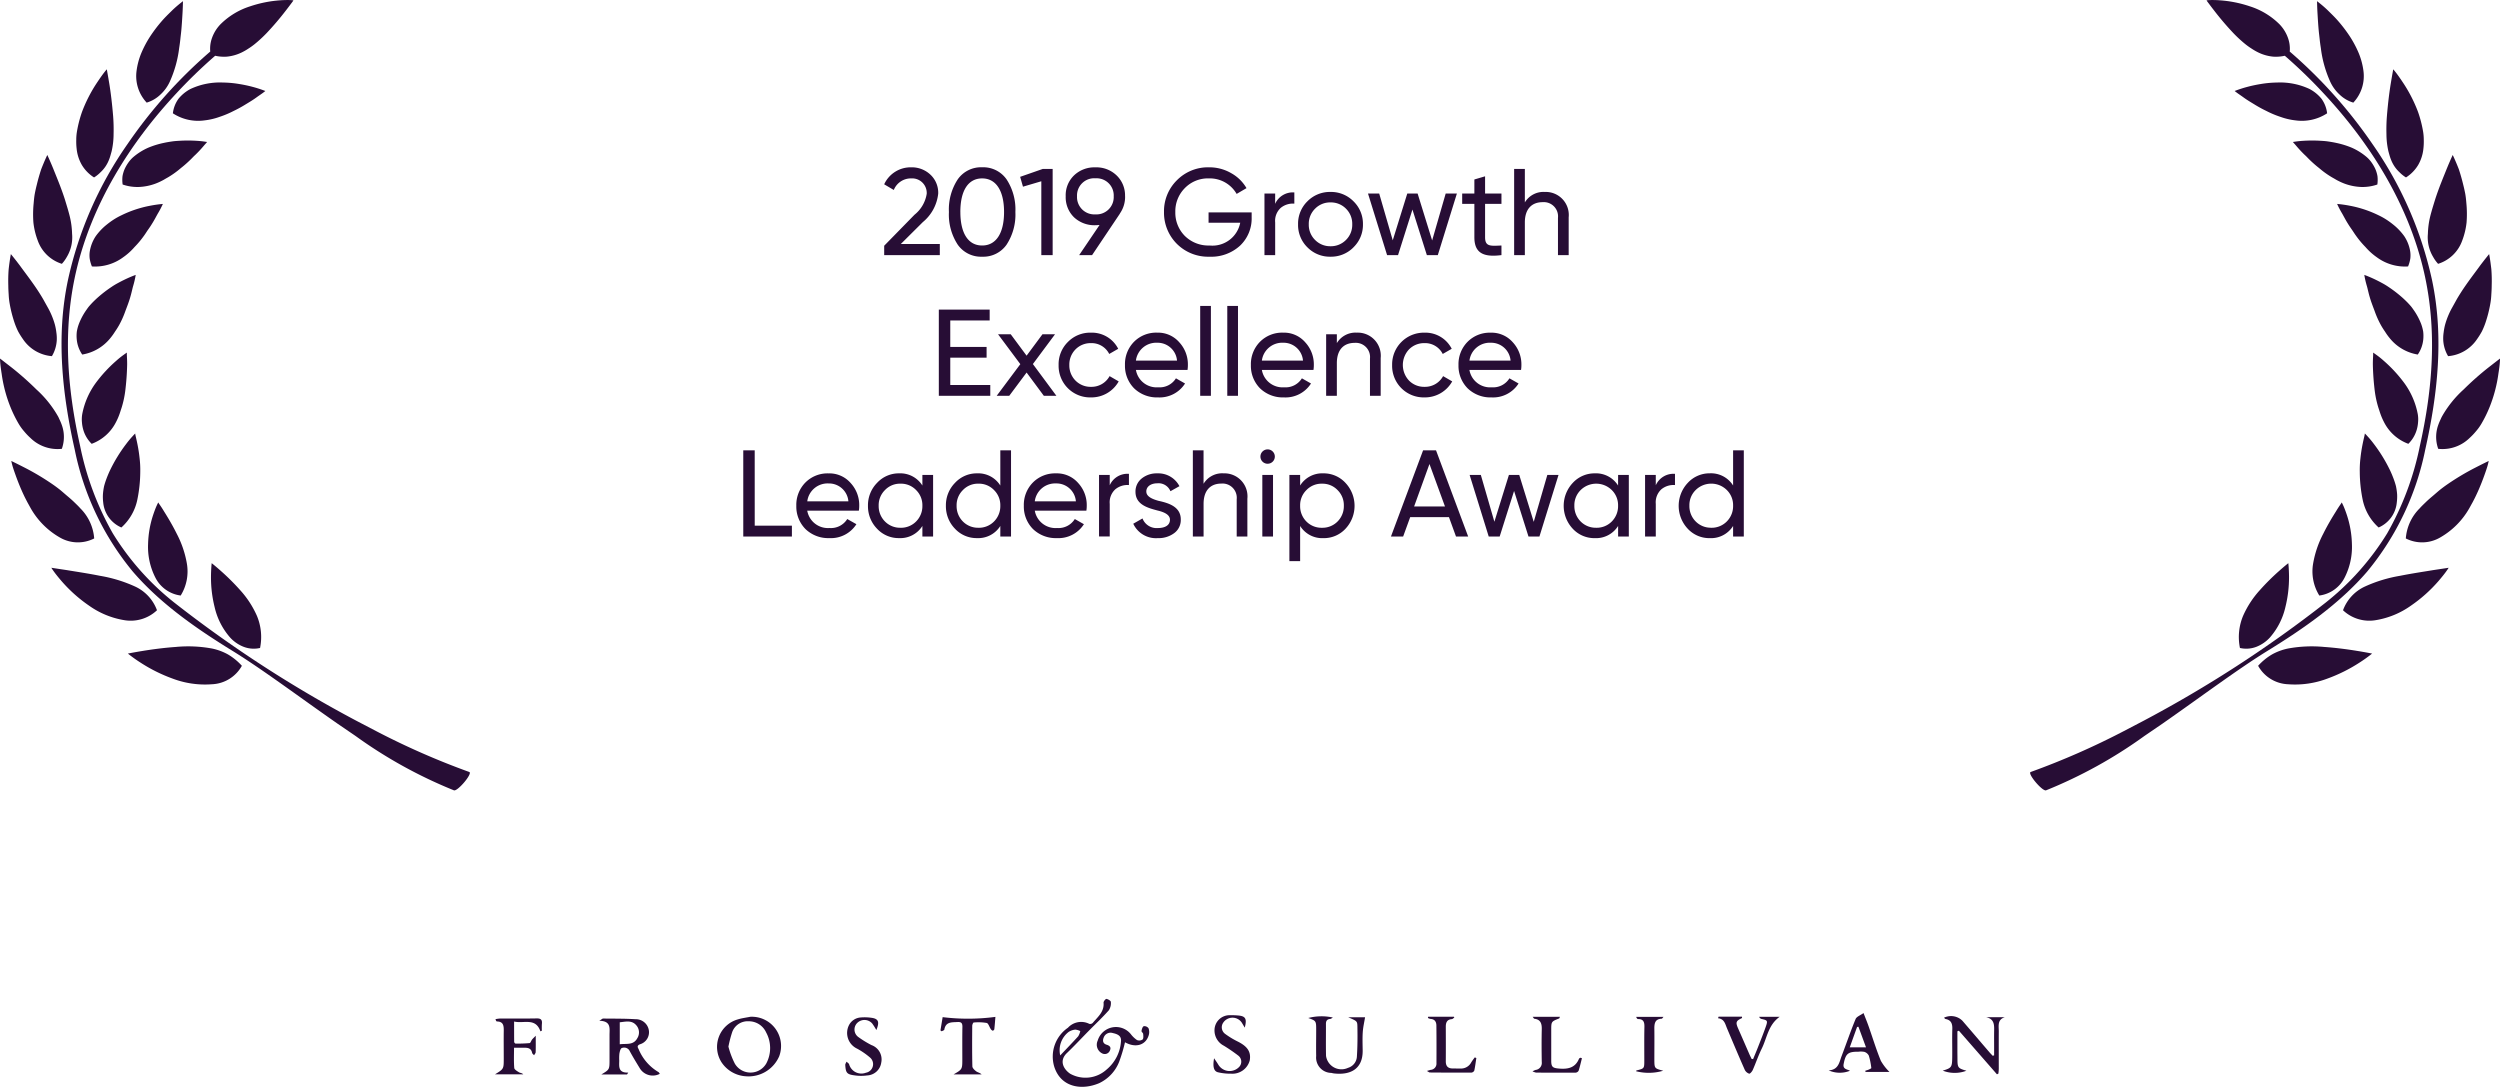<svg xmlns="http://www.w3.org/2000/svg" width="284.287" height="123.589" viewBox="0 0 284.287 123.589"><g transform="translate(-1009.417 -1998.26)"><g transform="translate(4341.762 1159.657)"><path d="M-34.475,0V-1.26h-4.438l2.506-2.492a4.87,4.87,0,0,0,1.75-3.234,2.81,2.81,0,0,0-.91-2.184,3.076,3.076,0,0,0-2.142-.812A3.313,3.313,0,0,0-40.8-8.05l1.092.644A2.1,2.1,0,0,1-37.7-8.722a1.656,1.656,0,0,1,1.736,1.75,3.8,3.8,0,0,1-1.386,2.38L-40.8-1.064V0Zm7.6-1.2a6.248,6.248,0,0,0,.994-3.7,6.248,6.248,0,0,0-.994-3.7,3.232,3.232,0,0,0-2.786-1.386A3.232,3.232,0,0,0-32.445-8.6a6.248,6.248,0,0,0-.994,3.7,6.248,6.248,0,0,0,.994,3.7A3.232,3.232,0,0,0-29.659.182,3.232,3.232,0,0,0-26.873-1.2Zm-5.264-3.7c0-2.45.9-3.822,2.478-3.822s2.492,1.4,2.492,3.822-.91,3.808-2.492,3.808S-32.137-2.478-32.137-4.9Zm6.8-4,.322,1.12,2.086-.616V0h1.288V-9.8h-1.12Zm11.928,2.212a3.142,3.142,0,0,0-.952-2.366,3.3,3.3,0,0,0-2.422-.924,3.338,3.338,0,0,0-2.436.924,3.132,3.132,0,0,0-.938,2.366,3.185,3.185,0,0,0,.938,2.38,3.386,3.386,0,0,0,2.436.91c.112,0,.266-.014.476-.028L-18.627,0h1.47l3.164-4.718h-.014A3.268,3.268,0,0,0-13.405-6.692Zm-3.374-2.044a1.951,1.951,0,0,1,2.086,2.044,1.969,1.969,0,0,1-2.086,2.058,1.969,1.969,0,0,1-2.086-2.058A1.959,1.959,0,0,1-16.779-8.736ZM-3.913-4.858v1.176h3.6A3.219,3.219,0,0,1-3.8-1.092,3.809,3.809,0,0,1-6.615-2.184,3.738,3.738,0,0,1-7.693-4.9,3.738,3.738,0,0,1-6.615-7.616,3.66,3.66,0,0,1-3.857-8.722,3.516,3.516,0,0,1-.721-6.958L.4-7.616a4.563,4.563,0,0,0-1.75-1.708,4.91,4.91,0,0,0-2.492-.658A4.96,4.96,0,0,0-7.525-8.5,4.944,4.944,0,0,0-8.981-4.9,5,5,0,0,0-7.525-1.288,5.022,5.022,0,0,0-3.815.182,4.845,4.845,0,0,0-.329-1.078,4.256,4.256,0,0,0,.987-4.27v-.588ZM3.661-7H2.443V0H3.661V-3.71A2,2,0,0,1,4.3-5.376a2.184,2.184,0,0,1,1.54-.476V-7.126a2.2,2.2,0,0,0-2.184,1.3Zm8.9,6.118A3.56,3.56,0,0,0,13.643-3.5a3.56,3.56,0,0,0-1.078-2.618A3.57,3.57,0,0,0,9.947-7.182,3.57,3.57,0,0,0,7.329-6.118,3.548,3.548,0,0,0,6.265-3.5,3.548,3.548,0,0,0,7.329-.882,3.57,3.57,0,0,0,9.947.182,3.57,3.57,0,0,0,12.565-.882ZM9.947-1.008A2.387,2.387,0,0,1,8.2-1.722,2.406,2.406,0,0,1,7.483-3.5,2.406,2.406,0,0,1,8.2-5.278a2.387,2.387,0,0,1,1.75-.714,2.4,2.4,0,0,1,1.764.714A2.406,2.406,0,0,1,12.425-3.5a2.406,2.406,0,0,1-.714,1.778A2.4,2.4,0,0,1,9.947-1.008Zm11.564-.658L19.859-7H18.683L17.031-1.68,15.491-7H14.217l2.17,7h1.246l1.638-5.18L20.909,0h1.246l2.17-7H23.051ZM29.393-7H27.531V-8.96L26.313-8.6V-7H24.927v1.176h1.386V-2.03c0,1.736.952,2.31,3.08,2.03V-1.092c-1.246.056-1.862.14-1.862-.938V-5.824h1.862Zm4.928-.182a2.47,2.47,0,0,0-2.268,1.19V-9.8H30.835V0h1.218V-3.71c0-1.568.812-2.31,2.03-2.31a1.62,1.62,0,0,1,1.736,1.792V0h1.218V-4.3A2.62,2.62,0,0,0,34.321-7.182ZM-33.285,11.66h4.13V10.442h-4.13V7.432h4.48V6.2h-5.782V16h5.852V14.768h-4.55Zm9.394.728L-21.371,9H-22.8l-1.806,2.436L-26.411,9h-1.442l2.534,3.4L-28.007,16h1.428l1.974-2.646L-22.645,16h1.428Zm6.608,3.794a3.552,3.552,0,0,0,3.15-1.82l-1.036-.6a2.337,2.337,0,0,1-2.114,1.218,2.4,2.4,0,0,1-1.764-.714,2.44,2.44,0,0,1-.7-1.764,2.45,2.45,0,0,1,.7-1.778,2.4,2.4,0,0,1,1.764-.714,2.238,2.238,0,0,1,2.072,1.232l1.022-.588a3.357,3.357,0,0,0-3.094-1.834,3.535,3.535,0,0,0-2.632,1.064,3.546,3.546,0,0,0-1.05,2.618,3.6,3.6,0,0,0,1.05,2.632A3.577,3.577,0,0,0-17.283,16.182ZM-6.307,13.06a3.586,3.586,0,0,0,.042-.546,3.7,3.7,0,0,0-.98-2.6A3.2,3.2,0,0,0-9.751,8.818,3.544,3.544,0,0,0-12.4,9.868,3.611,3.611,0,0,0-13.419,12.5a3.632,3.632,0,0,0,1.036,2.646,3.728,3.728,0,0,0,2.716,1.036A3.435,3.435,0,0,0-6.587,14.6l-1.036-.588a2.182,2.182,0,0,1-2.016,1.022,2.389,2.389,0,0,1-2.534-1.974ZM-9.751,9.966A2.216,2.216,0,0,1-7.5,12h-4.676A2.331,2.331,0,0,1-9.751,9.966ZM-3.647,16V5.78H-4.865V16Zm3.08,0V5.78H-1.785V16Zm8.582-2.94a3.586,3.586,0,0,0,.042-.546,3.7,3.7,0,0,0-.98-2.6A3.2,3.2,0,0,0,4.571,8.818a3.544,3.544,0,0,0-2.646,1.05A3.611,3.611,0,0,0,.9,12.5a3.632,3.632,0,0,0,1.036,2.646,3.728,3.728,0,0,0,2.716,1.036A3.435,3.435,0,0,0,7.735,14.6L6.7,14.012a2.182,2.182,0,0,1-2.016,1.022A2.389,2.389,0,0,1,2.149,13.06ZM4.571,9.966A2.216,2.216,0,0,1,6.825,12H2.149A2.331,2.331,0,0,1,4.571,9.966Zm8.372-1.148a2.47,2.47,0,0,0-2.268,1.19V9H9.457v7h1.218V12.29c0-1.568.812-2.31,2.03-2.31a1.62,1.62,0,0,1,1.736,1.792V16h1.218V11.7A2.62,2.62,0,0,0,12.943,8.818Zm7.7,7.364a3.552,3.552,0,0,0,3.15-1.82l-1.036-.6a2.337,2.337,0,0,1-2.114,1.218,2.4,2.4,0,0,1-1.764-.714,2.59,2.59,0,0,1,0-3.542,2.4,2.4,0,0,1,1.764-.714,2.238,2.238,0,0,1,2.072,1.232l1.022-.588a3.357,3.357,0,0,0-3.094-1.834A3.611,3.611,0,0,0,16.961,12.5a3.589,3.589,0,0,0,3.682,3.682ZM31.619,13.06a3.586,3.586,0,0,0,.042-.546,3.7,3.7,0,0,0-.98-2.6,3.2,3.2,0,0,0-2.506-1.092,3.544,3.544,0,0,0-2.646,1.05A3.611,3.611,0,0,0,24.507,12.5a3.632,3.632,0,0,0,1.036,2.646,3.728,3.728,0,0,0,2.716,1.036,3.435,3.435,0,0,0,3.08-1.582L30.3,14.012a2.182,2.182,0,0,1-2.016,1.022,2.389,2.389,0,0,1-2.534-1.974ZM28.175,9.966A2.216,2.216,0,0,1,30.429,12H25.753A2.331,2.331,0,0,1,28.175,9.966ZM-55.524,22.2h-1.3V32h5.53V30.768h-4.228Zm11.844,6.86a3.586,3.586,0,0,0,.042-.546,3.7,3.7,0,0,0-.98-2.6,3.2,3.2,0,0,0-2.506-1.092,3.544,3.544,0,0,0-2.646,1.05A3.611,3.611,0,0,0-50.792,28.5a3.632,3.632,0,0,0,1.036,2.646,3.728,3.728,0,0,0,2.716,1.036A3.435,3.435,0,0,0-43.96,30.6L-45,30.012a2.182,2.182,0,0,1-2.016,1.022,2.389,2.389,0,0,1-2.534-1.974Zm-3.444-3.094A2.216,2.216,0,0,1-44.87,28h-4.676A2.331,2.331,0,0,1-47.124,25.966Zm10.668.238A2.96,2.96,0,0,0-39.1,24.818,3.358,3.358,0,0,0-41.608,25.9a3.625,3.625,0,0,0-1.036,2.6,3.658,3.658,0,0,0,1.036,2.618A3.345,3.345,0,0,0-39.1,32.182,2.96,2.96,0,0,0-36.456,30.8V32h1.218V25h-1.218Zm-2.492,4.8a2.4,2.4,0,0,1-1.764-.714,2.46,2.46,0,0,1-.714-1.792,2.406,2.406,0,0,1,.714-1.778,2.355,2.355,0,0,1,1.764-.728,2.365,2.365,0,0,1,1.778.728,2.406,2.406,0,0,1,.714,1.778,2.46,2.46,0,0,1-.714,1.792A2.406,2.406,0,0,1-38.948,31.006Zm11.354-4.8a2.96,2.96,0,0,0-2.646-1.386A3.358,3.358,0,0,0-32.746,25.9a3.625,3.625,0,0,0-1.036,2.6,3.658,3.658,0,0,0,1.036,2.618,3.345,3.345,0,0,0,2.506,1.064A2.96,2.96,0,0,0-27.594,30.8V32h1.218V22.2h-1.218Zm-2.492,4.8a2.4,2.4,0,0,1-1.764-.714,2.46,2.46,0,0,1-.714-1.792,2.406,2.406,0,0,1,.714-1.778,2.355,2.355,0,0,1,1.764-.728,2.365,2.365,0,0,1,1.778.728,2.406,2.406,0,0,1,.714,1.778,2.46,2.46,0,0,1-.714,1.792A2.406,2.406,0,0,1-30.086,31.006Zm12.278-1.946a3.586,3.586,0,0,0,.042-.546,3.7,3.7,0,0,0-.98-2.6,3.2,3.2,0,0,0-2.506-1.092,3.544,3.544,0,0,0-2.646,1.05A3.611,3.611,0,0,0-24.92,28.5a3.632,3.632,0,0,0,1.036,2.646,3.728,3.728,0,0,0,2.716,1.036,3.435,3.435,0,0,0,3.08-1.582l-1.036-.588a2.182,2.182,0,0,1-2.016,1.022,2.389,2.389,0,0,1-2.534-1.974Zm-3.444-3.094A2.216,2.216,0,0,1-19,28h-4.676A2.331,2.331,0,0,1-21.252,25.966Zm6.1-.966h-1.218v7h1.218V28.29a2,2,0,0,1,.644-1.666,2.184,2.184,0,0,1,1.54-.476V24.874a2.2,2.2,0,0,0-2.184,1.3Zm4.158,1.89c0-.6.56-.938,1.246-.938a1.464,1.464,0,0,1,1.5.9l1.022-.574a2.706,2.706,0,0,0-2.52-1.456,2.7,2.7,0,0,0-1.778.588,1.891,1.891,0,0,0-.7,1.5c0,1.484,1.428,1.848,2.534,2.142.77.182,1.386.49,1.386,1.036,0,.658-.588.952-1.386.952a1.715,1.715,0,0,1-1.736-1.092l-1.05.6a2.839,2.839,0,0,0,2.786,1.638,2.967,2.967,0,0,0,1.876-.574,1.845,1.845,0,0,0,.742-1.526c.014-1.5-1.442-1.9-2.534-2.142C-10.374,27.73-10.99,27.436-10.99,26.89Zm8.778-2.072a2.47,2.47,0,0,0-2.268,1.19V22.2H-5.7V32H-4.48V28.29c0-1.568.812-2.31,2.03-2.31A1.62,1.62,0,0,1-.714,27.772V32H.5V27.7A2.62,2.62,0,0,0-2.212,24.818Zm5.026-1.092a.813.813,0,0,0,.812-.812.819.819,0,1,0-1.638,0A.816.816,0,0,0,2.814,23.726ZM3.416,32V25H2.2v7Zm5.726-7.182A2.96,2.96,0,0,0,6.5,26.2V25H5.278v9.8H6.5v-4a2.96,2.96,0,0,0,2.646,1.386,3.345,3.345,0,0,0,2.506-1.064,3.808,3.808,0,0,0,0-5.222A3.358,3.358,0,0,0,9.142,24.818Zm-.154,6.188a2.406,2.406,0,0,1-1.778-.714A2.46,2.46,0,0,1,6.5,28.5a2.406,2.406,0,0,1,.714-1.778,2.365,2.365,0,0,1,1.778-.728,2.355,2.355,0,0,1,1.764.728,2.406,2.406,0,0,1,.714,1.778,2.46,2.46,0,0,1-.714,1.792A2.4,2.4,0,0,1,8.988,31.006ZM25.606,32l-3.654-9.8h-1.47L16.828,32h1.386l.8-2.2h4.41l.8,2.2Zm-4.4-8.246,1.764,4.83H19.46Zm11.858,6.58L31.416,25H30.24l-1.652,5.32L27.048,25H25.774l2.17,7H29.19l1.638-5.18L32.466,32h1.246l2.17-7H34.608Zm9.59-4.13a2.96,2.96,0,0,0-2.646-1.386A3.358,3.358,0,0,0,37.506,25.9a3.808,3.808,0,0,0,0,5.222,3.345,3.345,0,0,0,2.506,1.064A2.96,2.96,0,0,0,42.658,30.8V32h1.218V25H42.658Zm-2.492,4.8a2.4,2.4,0,0,1-1.764-.714,2.46,2.46,0,0,1-.714-1.792,2.406,2.406,0,0,1,.714-1.778,2.518,2.518,0,0,1,3.542,0,2.406,2.406,0,0,1,.714,1.778,2.46,2.46,0,0,1-.714,1.792A2.406,2.406,0,0,1,40.166,31.006ZM46.942,25H45.724v7h1.218V28.29a2,2,0,0,1,.644-1.666,2.184,2.184,0,0,1,1.54-.476V24.874a2.2,2.2,0,0,0-2.184,1.3Zm8.792,1.2a2.96,2.96,0,0,0-2.646-1.386A3.358,3.358,0,0,0,50.582,25.9a3.808,3.808,0,0,0,0,5.222,3.345,3.345,0,0,0,2.506,1.064A2.96,2.96,0,0,0,55.734,30.8V32h1.218V22.2H55.734Zm-2.492,4.8a2.4,2.4,0,0,1-1.764-.714,2.46,2.46,0,0,1-.714-1.792,2.406,2.406,0,0,1,.714-1.778,2.518,2.518,0,0,1,3.542,0,2.406,2.406,0,0,1,.714,1.778,2.46,2.46,0,0,1-.714,1.792A2.406,2.406,0,0,1,53.242,31.006Z" transform="translate(-3191 867.612)" fill="#270d35"/><path d="M292.336,128.966a6.731,6.731,0,0,0-1.595-1.3,6.462,6.462,0,0,0-1.8-.664,14.983,14.983,0,0,0-4.128-.179c-1.405.1-2.753.287-3.768.453s-1.672.3-1.672.3a16.446,16.446,0,0,0,1.457,1.041,17.8,17.8,0,0,0,3.618,1.8,10.389,10.389,0,0,0,4.485.648A4.081,4.081,0,0,0,292.336,128.966Z" transform="translate(-3597.176 785.348)" fill="#270d35"/><path d="M284.525,127a7.929,7.929,0,0,0,1.764,3.467,4.147,4.147,0,0,0,1.521,1.049,3.2,3.2,0,0,0,1.884.138,6.253,6.253,0,0,0-.361-3.662,10.858,10.858,0,0,0-1.918-2.932,26.01,26.01,0,0,0-2.183-2.171c-.612-.546-1.037-.877-1.037-.877s-.022.153-.04.423-.038.652-.042,1.118A13.909,13.909,0,0,0,284.525,127Z" transform="translate(-3592.466 780.633)" fill="#270d35"/><path d="M283.346,128.241a4.349,4.349,0,0,0,3.674-1.134,4.784,4.784,0,0,0-2.528-2.715,16.013,16.013,0,0,0-3.941-1.2c-1.385-.277-2.773-.48-3.809-.654-1.068-.159-1.736-.263-1.736-.263s.1.165.3.443.5.652.871,1.084a16.447,16.447,0,0,0,3.116,2.779A9.576,9.576,0,0,0,283.346,128.241Z" transform="translate(-3601.514 780.891)" fill="#270d35"/><path d="M281.331,127.053a3.774,3.774,0,0,0,2.9,2.081,5.215,5.215,0,0,0,.7-3.656,11.464,11.464,0,0,0-1.144-3.361c-.506-1.019-1.044-1.906-1.445-2.544-.191-.319-.361-.576-.484-.751s-.179-.275-.179-.275-.07.13-.179.369-.243.586-.387,1.013a11.325,11.325,0,0,0-.59,3.357A7.683,7.683,0,0,0,281.331,127.053Z" transform="translate(-3596.029 777.19)" fill="#270d35"/><path d="M274.215,116.926c-.9-.462-1.493-.744-1.493-.744s.032.167.108.455.213.69.385,1.17.387,1.043.646,1.637c.13.3.269.6.421.909l.122.239.15.289c.108.193.215.389.321.58a8.866,8.866,0,0,0,3.383,3.431,4.076,4.076,0,0,0,3.891.1,5.38,5.38,0,0,0-1.575-3.421c-.215-.247-.464-.478-.71-.718s-.516-.47-.789-.7-.55-.478-.839-.714c-.275-.215-.544-.415-.827-.61A28.614,28.614,0,0,0,274.215,116.926Z" transform="translate(-3603.783 774.84)" fill="#270d35"/><path d="M277.987,122.468a3.445,3.445,0,0,0,2.065,2.835,5.82,5.82,0,0,0,1.82-3.189A16.091,16.091,0,0,0,282.2,119a11.305,11.305,0,0,0-.076-1.575c-.056-.54-.136-1.033-.215-1.443s-.159-.756-.215-.991-.072-.373-.072-.373-.116.112-.3.315a10.848,10.848,0,0,0-.716.863,17.358,17.358,0,0,0-1.83,2.974c-.144.3-.273.606-.393.921a8.84,8.84,0,0,0-.293.9,6.715,6.715,0,0,0-.135.941A5.419,5.419,0,0,0,277.987,122.468Z" transform="translate(-3598.595 773.283)" fill="#270d35"/><path d="M274.2,117.756a5.669,5.669,0,0,0,.618.857,7.119,7.119,0,0,0,.706.742,4.409,4.409,0,0,0,3.586,1.25,4.013,4.013,0,0,0,.2-1.876,4.083,4.083,0,0,0-.221-.881c-.1-.289-.243-.57-.369-.855a12.28,12.28,0,0,0-2.514-3.15,33.434,33.434,0,0,0-2.791-2.472c-.817-.634-1.334-1.033-1.334-1.033s0,.175.024.48.078.73.161,1.25a15.9,15.9,0,0,0,.985,3.75A14.407,14.407,0,0,0,274.2,117.756Z" transform="translate(-3604.423 769.036)" fill="#270d35"/><path d="M276.92,118.8a3.667,3.667,0,0,0,.947,1.573,5.058,5.058,0,0,0,2.779-2.494,6.921,6.921,0,0,0,.367-.835c.052-.14.1-.285.144-.427s.1-.293.143-.441a11.184,11.184,0,0,0,.379-1.766,29.146,29.146,0,0,0,.223-3.074c0-.407-.018-.742-.03-.975s0-.363,0-.363-.13.084-.349.243a9.677,9.677,0,0,0-.861.69,15.9,15.9,0,0,0-2.348,2.548,8.743,8.743,0,0,0-1.521,3.528,3.526,3.526,0,0,0-.032.913A4.047,4.047,0,0,0,276.92,118.8Z" transform="translate(-3599.788 768.699)" fill="#270d35"/><path d="M273.266,112.2a8.377,8.377,0,0,0,.407.981,8.56,8.56,0,0,0,.55.877,4.387,4.387,0,0,0,3.289,1.93,3.978,3.978,0,0,0,.552-1.8,4.573,4.573,0,0,0-.046-.9,6.554,6.554,0,0,0-.173-.907,8.776,8.776,0,0,0-.746-1.828c-.167-.3-.335-.6-.5-.9s-.347-.592-.53-.881c-.742-1.162-1.6-2.255-2.181-3.062-.606-.805-1.043-1.328-1.043-1.328s-.138.694-.253,1.752a17.19,17.19,0,0,0-.038,1.828c0,.337.02.686.044,1.041a7.67,7.67,0,0,0,.121,1.072A14.517,14.517,0,0,0,273.266,112.2Z" transform="translate(-3603.954 763.115)" fill="#270d35"/><path d="M277.092,114.621a5.173,5.173,0,0,0,3.206-1.88,6.424,6.424,0,0,0,.516-.72,8.9,8.9,0,0,0,.48-.763,10.44,10.44,0,0,0,.71-1.6c.2-.528.4-1.041.538-1.523.074-.243.132-.474.187-.7s.1-.429.156-.616a10.1,10.1,0,0,0,.289-1.256,14.025,14.025,0,0,0-1.389.6c-.205.1-.429.217-.664.345a7.935,7.935,0,0,0-.714.435,14.137,14.137,0,0,0-1.459,1.114c-.245.211-.478.437-.712.674-.112.118-.225.241-.333.365s-.2.253-.291.385a7.293,7.293,0,0,0-.9,1.656,4.792,4.792,0,0,0-.235.877,4.116,4.116,0,0,0-.008.887A3.628,3.628,0,0,0,277.092,114.621Z" transform="translate(-3600.086 764.299)" fill="#270d35"/><path d="M277.578,103.774c-.209-.652-.445-1.292-.68-1.892s-.463-1.152-.646-1.613c-.381-.929-.67-1.543-.67-1.543s-.309.63-.694,1.621c-.167.508-.345,1.106-.5,1.76-.084.327-.162.666-.227,1.015s-.1.718-.13,1.084A12.635,12.635,0,0,0,274,106.4a8.264,8.264,0,0,0,.492,2.049,4.261,4.261,0,0,0,2.747,2.655,4.128,4.128,0,0,0,.56-.781,4.313,4.313,0,0,0,.6-2.627,9.372,9.372,0,0,0-.251-1.936C277.989,105.1,277.774,104.422,277.578,103.774Z" transform="translate(-3602.547 757.5)" fill="#270d35"/><path d="M281,107.593a7.081,7.081,0,0,0,1.3-1.168,10.646,10.646,0,0,0,1.1-1.318c.163-.223.295-.452.452-.67s.3-.433.427-.642c.265-.417.469-.815.656-1.152a10.226,10.226,0,0,0,.592-1.124,14.04,14.04,0,0,0-1.5.215,12.733,12.733,0,0,0-3.213,1.076,7.7,7.7,0,0,0-.853.47,8.764,8.764,0,0,0-.775.558,6.585,6.585,0,0,0-1.3,1.359,4.4,4.4,0,0,0-.656,1.637,3.023,3.023,0,0,0-.028.881,3.948,3.948,0,0,0,.257.913A5.384,5.384,0,0,0,281,107.593Z" transform="translate(-3599.351 760.274)" fill="#270d35"/><path d="M279.2,105.533a3.735,3.735,0,0,0,.582-.692,4,4,0,0,0,.4-.8c.108-.279.183-.578.267-.877a8.785,8.785,0,0,0,.223-1.934,19.565,19.565,0,0,0-.05-2.047c-.112-1.381-.269-2.687-.435-3.694s-.287-1.651-.287-1.651-.114.126-.3.365-.439.592-.728,1.027a16.4,16.4,0,0,0-1.79,3.451,13.494,13.494,0,0,0-.554,2.107,5.8,5.8,0,0,0-.1,1.062,7.255,7.255,0,0,0,.044,1.027,4.608,4.608,0,0,0,.592,1.838,4.3,4.3,0,0,0,1.387,1.419A3.9,3.9,0,0,0,279.2,105.533Z" transform="translate(-3600.101 752.647)" fill="#270d35"/><path d="M288.464,98.334c.15-.167.231-.265.231-.265s-.151-.026-.413-.062-.64-.07-1.092-.09-.985-.022-1.571.01c-.287.018-.6.034-.9.078s-.606.094-.919.161a9.78,9.78,0,0,0-1.84.57,6.972,6.972,0,0,0-1.583.985,3.466,3.466,0,0,0-.608.65,4.64,4.64,0,0,0-.441.752,3.618,3.618,0,0,0-.253.839,3.835,3.835,0,0,0,.016.941,5.083,5.083,0,0,0,1.924.277,6.117,6.117,0,0,0,1.758-.357,6.675,6.675,0,0,0,.8-.355c.132-.064.255-.138.377-.211s.257-.142.381-.219a10,10,0,0,0,1.379-1,13.184,13.184,0,0,0,1.19-1.053c.086-.086.169-.173.251-.257s.17-.163.253-.241c.159-.158.309-.309.439-.449C288.113,98.749,288.318,98.5,288.464,98.334Z" transform="translate(-3597.49 756.681)" fill="#270d35"/><path d="M281.036,101.49a3.84,3.84,0,0,0,1.583-.937,4.563,4.563,0,0,0,1.047-1.453,13.14,13.14,0,0,0,1.062-3.809c.054-.341.1-.68.134-1.011s.076-.648.106-.959c.058-.624.094-1.212.124-1.714.064-.989.066-1.655.066-1.655l-.365.291c-.229.187-.554.457-.921.819s-.8.775-1.222,1.276a16.364,16.364,0,0,0-1.234,1.645,12.188,12.188,0,0,0-1,1.892,7.988,7.988,0,0,0-.53,1.989A4.411,4.411,0,0,0,281.036,101.49Z" transform="translate(-3596.7 748.783)" fill="#270d35"/><path d="M288.84,97.832a14.565,14.565,0,0,0,1.413-.777c.433-.261.825-.5,1.144-.732s.594-.413.777-.548.281-.217.281-.217a14.032,14.032,0,0,0-1.449-.47,15.43,15.43,0,0,0-1.535-.325,12.058,12.058,0,0,0-1.836-.167,7.9,7.9,0,0,0-3.688.73,4.4,4.4,0,0,0-1.356,1.1,3.476,3.476,0,0,0-.652,1.67,5.245,5.245,0,0,0,3.59.805,7.527,7.527,0,0,0,1.716-.4A10.945,10.945,0,0,0,288.84,97.832Z" transform="translate(-3594.625 753.392)" fill="#270d35"/><path d="M309.007,173.565a52.93,52.93,0,0,0,11.2,6.192c.423.146,2.169-1.94,1.746-2.087a86.218,86.218,0,0,1-10.575-4.641l-2.255-1.178a139.288,139.288,0,0,1-20.71-13.44,30.219,30.219,0,0,1-7-7.882,33.42,33.42,0,0,1-3.718-9.959c-1.467-6.56-1.979-13.178-.459-19.775,1.776-7.693,6.09-14.6,11.438-20.327a56.58,56.58,0,0,1,4.384-4.242,4.643,4.643,0,0,0,1.336.1,4.973,4.973,0,0,0,1.668-.47,6.4,6.4,0,0,0,.766-.439,7.555,7.555,0,0,0,.738-.528,14.977,14.977,0,0,0,1.358-1.256,32.976,32.976,0,0,0,2.153-2.526c.277-.355.5-.654.656-.863.076-.1.136-.183.175-.237l.05-.082-.092-.014c-.068-.008-.169-.012-.3-.018-.263-.008-.644-.006-1.1.026a13.631,13.631,0,0,0-3.427.684,8.356,8.356,0,0,0-3.355,2.021,4.313,4.313,0,0,0-.979,1.557,3.591,3.591,0,0,0-.207,1.565,54.7,54.7,0,0,0-9.413,10.529,42.855,42.855,0,0,0-6.78,15.517c-1.342,6.411-.638,12.891.783,19.22a31.468,31.468,0,0,0,6.608,13.874c3.156,3.672,7.28,6.518,11.374,9.038,3.349,2.067,7.559,5.225,11.883,8.239Z" transform="translate(-3600.935 748.718)" fill="#270d35"/><path d="M279.373,128.966a6.73,6.73,0,0,1,1.595-1.3,6.46,6.46,0,0,1,1.8-.664,14.983,14.983,0,0,1,4.128-.179c1.405.1,2.753.287,3.767.453s1.673.3,1.673.3a16.456,16.456,0,0,1-1.457,1.041,17.8,17.8,0,0,1-3.618,1.8,10.389,10.389,0,0,1-4.485.648A4.081,4.081,0,0,1,279.373,128.966Z" transform="translate(-3354.936 785.348)" fill="#270d35"/><path d="M289.407,127a7.929,7.929,0,0,1-1.764,3.467,4.147,4.147,0,0,1-1.521,1.049,3.2,3.2,0,0,1-1.884.138,6.253,6.253,0,0,1,.361-3.662,10.857,10.857,0,0,1,1.918-2.932,26,26,0,0,1,2.183-2.171c.612-.546,1.037-.877,1.037-.877s.022.153.04.423.038.652.042,1.118A13.9,13.9,0,0,1,289.407,127Z" transform="translate(-3361.868 780.633)" fill="#270d35"/><path d="M278.68,128.241a4.349,4.349,0,0,1-3.674-1.134,4.784,4.784,0,0,1,2.528-2.715,16.013,16.013,0,0,1,3.941-1.2c1.385-.277,2.773-.48,3.809-.654,1.069-.159,1.736-.263,1.736-.263s-.1.165-.3.443-.5.652-.871,1.084a16.443,16.443,0,0,1-3.116,2.779A9.576,9.576,0,0,1,278.68,128.241Z" transform="translate(-3340.915 780.891)" fill="#270d35"/><path d="M284.206,127.053a3.774,3.774,0,0,1-2.9,2.081,5.215,5.215,0,0,1-.7-3.656,11.469,11.469,0,0,1,1.144-3.361c.506-1.019,1.044-1.906,1.445-2.544.191-.319.361-.576.484-.751s.179-.275.179-.275.07.13.179.369.243.586.387,1.013a11.325,11.325,0,0,1,.59,3.357A7.682,7.682,0,0,1,284.206,127.053Z" transform="translate(-3349.911 777.19)" fill="#270d35"/><path d="M280.654,116.926c.9-.462,1.493-.744,1.493-.744s-.032.167-.108.455-.213.69-.385,1.17-.387,1.043-.646,1.637c-.13.3-.269.6-.421.909l-.122.239-.15.289c-.108.193-.215.389-.321.58a8.866,8.866,0,0,1-3.383,3.431,4.076,4.076,0,0,1-3.891.1,5.38,5.38,0,0,1,1.575-3.421c.215-.247.465-.478.71-.718s.516-.47.789-.7.55-.478.839-.714c.275-.215.544-.415.827-.61A28.616,28.616,0,0,1,280.654,116.926Z" transform="translate(-3331.488 774.84)" fill="#270d35"/><path d="M282.159,122.468a3.445,3.445,0,0,1-2.065,2.835,5.82,5.82,0,0,1-1.82-3.189,16.086,16.086,0,0,1-.323-3.118,11.3,11.3,0,0,1,.076-1.575c.056-.54.136-1.033.215-1.443s.159-.756.215-.991.072-.373.072-.373.116.112.3.315a10.85,10.85,0,0,1,.716.863,17.356,17.356,0,0,1,1.83,2.974c.144.3.273.606.393.921a8.817,8.817,0,0,1,.293.9,6.724,6.724,0,0,1,.136.941A5.431,5.431,0,0,1,282.159,122.468Z" transform="translate(-3341.954 773.283)" fill="#270d35"/><path d="M277.224,117.756a5.663,5.663,0,0,1-.618.857,7.113,7.113,0,0,1-.706.742,4.409,4.409,0,0,1-3.586,1.25,4.013,4.013,0,0,1-.2-1.876,4.079,4.079,0,0,1,.221-.881c.1-.289.243-.57.369-.855a12.281,12.281,0,0,1,2.514-3.15,33.438,33.438,0,0,1,2.791-2.472c.817-.634,1.334-1.033,1.334-1.033s0,.175-.024.48-.078.73-.161,1.25a15.9,15.9,0,0,1-.985,3.75A14.4,14.4,0,0,1,277.224,117.756Z" transform="translate(-3327.398 769.036)" fill="#270d35"/><path d="M281.726,118.8a3.668,3.668,0,0,1-.947,1.573A5.058,5.058,0,0,1,278,117.88a6.931,6.931,0,0,1-.367-.835c-.052-.14-.1-.285-.144-.427s-.1-.293-.143-.441a11.208,11.208,0,0,1-.379-1.766,29.178,29.178,0,0,1-.223-3.074c0-.407.018-.742.03-.975s0-.363,0-.363.13.084.349.243a9.681,9.681,0,0,1,.861.69,15.906,15.906,0,0,1,2.348,2.548,8.743,8.743,0,0,1,1.521,3.528,3.523,3.523,0,0,1,.032.913A4.051,4.051,0,0,1,281.726,118.8Z" transform="translate(-3339.26 768.699)" fill="#270d35"/><path d="M277.354,112.2a8.361,8.361,0,0,1-.407.981,8.549,8.549,0,0,1-.55.877,4.387,4.387,0,0,1-3.289,1.93,3.978,3.978,0,0,1-.552-1.8,4.575,4.575,0,0,1,.046-.9,6.549,6.549,0,0,1,.173-.907,8.773,8.773,0,0,1,.746-1.828c.168-.3.335-.6.5-.9s.347-.592.53-.881c.742-1.162,1.6-2.255,2.181-3.062.606-.805,1.043-1.328,1.043-1.328s.138.694.253,1.752a17.188,17.188,0,0,1,.038,1.828c0,.337-.02.686-.044,1.041a7.688,7.688,0,0,1-.122,1.072A14.521,14.521,0,0,1,277.354,112.2Z" transform="translate(-3327.068 763.115)" fill="#270d35"/><path d="M282.526,114.621a5.173,5.173,0,0,1-3.205-1.88,6.424,6.424,0,0,1-.516-.72,8.861,8.861,0,0,1-.48-.763,10.428,10.428,0,0,1-.71-1.6c-.2-.528-.4-1.041-.538-1.523-.074-.243-.132-.474-.187-.7s-.1-.429-.156-.616a10.1,10.1,0,0,1-.289-1.256,14.025,14.025,0,0,1,1.389.6c.205.1.429.217.664.345a7.93,7.93,0,0,1,.714.435,14.135,14.135,0,0,1,1.459,1.114c.245.211.478.437.712.674.112.118.225.241.333.365s.2.253.291.385a7.292,7.292,0,0,1,.9,1.656,4.8,4.8,0,0,1,.235.877,4.12,4.12,0,0,1,.008.887A3.628,3.628,0,0,1,282.526,114.621Z" transform="translate(-3339.934 764.299)" fill="#270d35"/><path d="M274.8,103.774c.209-.652.445-1.292.68-1.892s.463-1.152.646-1.613c.381-.929.67-1.543.67-1.543s.309.63.694,1.621c.167.508.345,1.106.5,1.76.084.327.161.666.227,1.015s.1.718.13,1.084a12.623,12.623,0,0,1,.024,2.195,8.264,8.264,0,0,1-.492,2.049,4.261,4.261,0,0,1-2.747,2.655,4.127,4.127,0,0,1-.56-.781,4.313,4.313,0,0,1-.6-2.627,9.378,9.378,0,0,1,.251-1.936C274.387,105.1,274.6,104.422,274.8,103.774Z" transform="translate(-3330.23 757.5)" fill="#270d35"/><path d="M281.706,107.593a7.08,7.08,0,0,1-1.3-1.168,10.635,10.635,0,0,1-1.1-1.318c-.163-.223-.3-.452-.453-.67s-.3-.433-.427-.642c-.265-.417-.469-.815-.656-1.152a10.23,10.23,0,0,1-.592-1.124,14.042,14.042,0,0,1,1.5.215,12.734,12.734,0,0,1,3.213,1.076,7.711,7.711,0,0,1,.853.47,8.787,8.787,0,0,1,.775.558,6.587,6.587,0,0,1,1.3,1.359,4.4,4.4,0,0,1,.656,1.637,3.023,3.023,0,0,1,.028.881,3.945,3.945,0,0,1-.257.913A5.384,5.384,0,0,1,281.706,107.593Z" transform="translate(-3343.758 760.274)" fill="#270d35"/><path d="M277.909,105.533a3.737,3.737,0,0,1-.582-.692,4,4,0,0,1-.4-.8c-.108-.279-.183-.578-.267-.877a8.792,8.792,0,0,1-.223-1.934,19.582,19.582,0,0,1,.05-2.047c.112-1.381.269-2.687.435-3.694s.287-1.651.287-1.651.114.126.3.365.439.592.728,1.027a16.406,16.406,0,0,1,1.79,3.451,13.487,13.487,0,0,1,.554,2.107,5.785,5.785,0,0,1,.1,1.062,7.241,7.241,0,0,1-.044,1.027,4.609,4.609,0,0,1-.592,1.838,4.3,4.3,0,0,1-1.387,1.419A3.894,3.894,0,0,1,277.909,105.533Z" transform="translate(-3337.407 752.647)" fill="#270d35"/><path d="M279.288,98.334c-.15-.167-.231-.265-.231-.265s.152-.026.413-.062.64-.07,1.092-.09.985-.022,1.571.01c.287.018.6.034.9.078s.606.094.919.161a9.78,9.78,0,0,1,1.84.57,6.97,6.97,0,0,1,1.583.985,3.468,3.468,0,0,1,.608.65,4.633,4.633,0,0,1,.44.752,3.618,3.618,0,0,1,.253.839,3.834,3.834,0,0,1-.016.941,5.084,5.084,0,0,1-1.924.277,6.117,6.117,0,0,1-1.758-.357,6.671,6.671,0,0,1-.8-.355c-.132-.064-.255-.138-.377-.211s-.257-.142-.381-.219a10,10,0,0,1-1.379-1,13.172,13.172,0,0,1-1.19-1.053c-.086-.086-.169-.173-.251-.257s-.17-.163-.253-.241c-.16-.158-.309-.309-.439-.449C279.639,98.749,279.434,98.5,279.288,98.334Z" transform="translate(-3350.665 756.681)" fill="#270d35"/><path d="M283.973,101.49a3.84,3.84,0,0,1-1.583-.937,4.564,4.564,0,0,1-1.047-1.453,13.141,13.141,0,0,1-1.062-3.809c-.054-.341-.1-.68-.134-1.011s-.076-.648-.106-.959c-.058-.624-.094-1.212-.124-1.714-.064-.989-.066-1.655-.066-1.655l.365.291c.229.187.554.457.921.819s.8.775,1.222,1.276a16.355,16.355,0,0,1,1.234,1.645,12.186,12.186,0,0,1,1,1.892,7.984,7.984,0,0,1,.53,1.989A4.411,4.411,0,0,1,283.973,101.49Z" transform="translate(-3348.711 748.783)" fill="#270d35"/><path d="M285.557,97.832a14.569,14.569,0,0,1-1.413-.777c-.432-.261-.825-.5-1.144-.732s-.594-.413-.777-.548-.281-.217-.281-.217a14.041,14.041,0,0,1,1.449-.47,15.447,15.447,0,0,1,1.535-.325,12.06,12.06,0,0,1,1.836-.167,7.9,7.9,0,0,1,3.688.73,4.4,4.4,0,0,1,1.356,1.1,3.477,3.477,0,0,1,.652,1.67,5.245,5.245,0,0,1-3.59.805,7.529,7.529,0,0,1-1.716-.4A10.949,10.949,0,0,1,285.557,97.832Z" transform="translate(-3360.175 753.392)" fill="#270d35"/><path d="M288.6,173.565a52.93,52.93,0,0,1-11.2,6.192c-.423.146-2.169-1.94-1.746-2.087a86.219,86.219,0,0,0,10.575-4.641l2.254-1.178a139.285,139.285,0,0,0,20.71-13.44,30.221,30.221,0,0,0,7-7.882,33.423,33.423,0,0,0,3.718-9.959c1.467-6.56,1.979-13.178.458-19.775-1.776-7.693-6.09-14.6-11.438-20.327a56.573,56.573,0,0,0-4.383-4.242,4.644,4.644,0,0,1-1.336.1,4.974,4.974,0,0,1-1.668-.47,6.4,6.4,0,0,1-.766-.439,7.555,7.555,0,0,1-.738-.528,14.976,14.976,0,0,1-1.357-1.256,32.939,32.939,0,0,1-2.153-2.526c-.277-.355-.5-.654-.656-.863-.076-.1-.136-.183-.175-.237l-.05-.082.092-.014c.068-.008.169-.012.3-.018.263-.008.644-.006,1.1.026a13.632,13.632,0,0,1,3.427.684,8.355,8.355,0,0,1,3.355,2.021,4.311,4.311,0,0,1,.979,1.557,3.589,3.589,0,0,1,.207,1.565,54.712,54.712,0,0,1,9.413,10.529,42.857,42.857,0,0,1,6.78,15.517c1.342,6.411.638,12.891-.783,19.22a31.467,31.467,0,0,1-6.608,13.874c-3.156,3.672-7.28,6.518-11.374,9.038-3.349,2.067-7.559,5.225-11.883,8.239Z" transform="translate(-3377.077 748.718)" fill="#270d35"/></g><g transform="translate(1065.715 2111.85)"><path d="M1206.666,1141.505a18.156,18.156,0,0,1-.644,2.164,4.493,4.493,0,0,1-2.288,2.485c-1.96.841-4.385.516-5.129-1.923a3.983,3.983,0,0,1,1.576-4.381,2.042,2.042,0,0,1,2.426-.437.429.429,0,0,0,.391-.107c.566-.681,1.323-1.26,1.23-2.307-.013-.14.238-.44.329-.426.189.03.5.218.5.345a1.493,1.493,0,0,1-.229.951c-.723.813-1.52,1.562-2.284,2.339-.833.846-1.643,1.716-2.5,2.54-.869.84-.4,1.788.367,2.322a3.567,3.567,0,0,0,4.165-.467,4.562,4.562,0,0,0,1.633-3.188c.052-.528-.2-.8-.919-.955a.832.832,0,0,0-1.042.5c-.144.345-.116.691.338.828.32.1.533.281.371.633a.625.625,0,0,1-.855.364,1.1,1.1,0,0,1-.542-1.463,2.168,2.168,0,0,1,3.771-.736,3,3,0,0,0,.7.667.672.672,0,0,0,.634-.061c.12-.116.086-.419.067-.636-.011-.118-.206-.239-.188-.336.035-.2.116-.487.255-.542a.587.587,0,0,1,.538.227,1.221,1.221,0,0,1,.035.773C1209.041,1141.841,1207.873,1142.186,1206.666,1141.505Zm-7.371,1.5c.728-.768,1.4-1.462,2.052-2.181a1.862,1.862,0,0,0,.233-.589,1.57,1.57,0,0,0-.567-.17,1.761,1.761,0,0,0-.744.256A2.626,2.626,0,0,0,1199.3,1143.005Z" transform="translate(-1135.035 -1136.574)" fill="#270d35"/><path d="M1229.965,1047.171a3.325,3.325,0,0,1,3.287,4.5,3.8,3.8,0,0,1-3.786,2.266,3.579,3.579,0,0,1-2.782-1.613,3.254,3.254,0,0,1,1.885-4.861C1229.021,1047.322,1229.5,1047.265,1229.965,1047.171Zm-2.482,3.395a9.523,9.523,0,0,0,.727,1.93,2.072,2.072,0,0,0,3.579-.018,3.72,3.72,0,0,0-.023-3.537,2.16,2.16,0,0,0-1.983-1.26,1.874,1.874,0,0,0-1.861,1.2A13.553,13.553,0,0,0,1227.482,1050.566Z" transform="translate(-1200.948 -1045.137)" fill="#270d35"/><path d="M1113.428,1055.251h-2.915c.926-.557.926-.557.926-1.679,0-.941,0-1.881,0-2.822,0-.729.2-1.582-1.167-1.6.274-.163.358-.256.44-.255,1.229.014,2.459,0,3.684.076a1.5,1.5,0,0,1,1.514,1.254,1.421,1.421,0,0,1-1.022,1.6c-.333.151-.269.323-.145.537a5.418,5.418,0,0,0,2.244,2.61c.07.032.11.13.172.207a1.721,1.721,0,0,1-2.279-.632c-.388-.638-.779-1.276-1.134-1.932a.7.7,0,0,0-.918-.362c-.151.056-.228.409-.268.64a5.362,5.362,0,0,0-.015.8c-.014.666-.128,1.391,1.025,1.347Zm-.825-5.93v2.5c.755-.1,1.55.133,1.992-.683a1.23,1.23,0,0,0-.133-1.5C1113.952,1049.063,1113.285,1049.247,1112.6,1049.321Z" transform="translate(-1098.425 -1046.661)" fill="#270d35"/><path d="M1577.4,1262.075c.984-.3,1.062-.381,1.077-1.453.016-1.094-.022-2.189.011-3.283.018-.6-.127-1.017-.775-1.137-.059-.011-.105-.09-.169-.147a1.831,1.831,0,0,1,2.092.346c1.029,1.189,2.047,2.389,3.072,3.583.117.137.247.263.371.4l.163-.046v-1c0-.557-.007-1.114,0-1.67.011-.724.079-1.473-.93-1.674h2.16c-.88.273-.7.986-.7,1.6-.008,1.42,0,2.841,0,4.262,0,.183-.026.366-.04.548l-.166.089-4.33-4.96-.17.068q0,1.106,0,2.213c0,.288.006.576.007.864,0,1.069.037,1.117,1.018,1.408A3.753,3.753,0,0,1,1577.4,1262.075Z" transform="translate(-1412.779 -1253.916)" fill="#270d35"/><path d="M957.675,1256.167h1.915c-.095.586-.225,1.134-.261,1.687-.045.687-.02,1.38-.01,2.071.031,2.156-1.427,2.847-3.29,2.625-.095-.011-.187-.042-.281-.057a1.746,1.746,0,0,1-1.717-1.919c-.02-.978,0-1.956,0-2.935,0-1.067,0-1.067-.9-1.39a5.99,5.99,0,0,1,2.8-.052c-.127.071-.209.153-.3.16-.364.028-.493.223-.49.57.008,1.208-.018,2.417.01,3.625a1.768,1.768,0,0,0,2.5,1.366,1.408,1.408,0,0,0,1.009-1.271c.076-1.146.08-2.3.058-3.447C958.706,1256.592,958.654,1256.593,957.675,1256.167Z" transform="translate(-860.66 -1254.078)" fill="#270d35"/><path d="M1472.066,1259.493h-2.731c0-.047-.007-.095-.011-.142a2.846,2.846,0,0,0,.348-.109c.121-.054.336-.147.329-.2a7.888,7.888,0,0,0-.282-1.4.872.872,0,0,0-.5-.429,2.15,2.15,0,0,0-.685-.02c-1.194-.006-1.453.223-1.678,1.4-.115.6.4.589.722.766a3.115,3.115,0,0,1-2.424-.042c1.115-.066,1.2-.915,1.463-1.607.538-1.41,1.023-2.841,1.6-4.235.111-.27.532-.413.9-.676.219.566.407,1.016.568,1.475.463,1.318.871,2.658,1.4,3.951A5.828,5.828,0,0,0,1472.066,1259.493Zm-4.515-2.8h1.846l-.86-2.34-.154.024Z" transform="translate(-1313.504 -1251.188)" fill="#270d35"/><path d="M1012.937,1050.193c-.558-1.6-1.877-.853-2.994-1.115,0,.838,0,1.576.007,2.314,0,.068.105.194.161.194a15.393,15.393,0,0,0,1.6-.057c.1-.011.172-.271.274-.4s.216-.227.419-.436c0,.761.011,1.312-.009,1.862,0,.121-.118.238-.181.358-.077-.091-.2-.172-.222-.274-.088-.451-.386-.582-.8-.58s-.8,0-1.257,0c0,.815-.036,1.56.026,2.3.015.182.334.364.546.495.129.08.319.063.476.227h-3.211c.991-.61.993-.61.994-1.773,0-1.055-.015-2.11,0-3.164.007-.562-.023-1.064-.771-1.073-.031,0-.069-.036-.091-.064a1.148,1.148,0,0,1-.078-.2,3.924,3.924,0,0,1,.519-.072c1.383-.005,2.767.017,4.15-.013.487-.01.661.152.609.623a7.069,7.069,0,0,0-.005.772Z" transform="translate(-1007.78 -1046.504)" fill="#270d35"/><path d="M1356.348,1256.342h2.662c0,.09.013.154,0,.161-.692.322-.746.485-.432,1.2.427.964.844,1.932,1.267,2.9.081.185.174.366.261.549l.167.02c.182-.444.371-.886.546-1.334.306-.784.623-1.565.9-2.36.236-.686.2-.717-.5-.876a.382.382,0,0,1-.255-.241h2.33c-1.306.922-1.436,2.4-2.033,3.608-.389.79-.669,1.631-1.026,2.438-.078.177-.312.446-.405.421a.859.859,0,0,1-.5-.431c-.7-1.578-1.364-3.167-2.036-4.756-.2-.482-.3-1.04-1.006-1.116Z" transform="translate(-1217.218 -1254.325)" fill="#270d35"/><path d="M1445.988,1048.8l.25-1.51a23.686,23.686,0,0,0,6-.029c-.036.434-.069.916-.123,1.4-.007.067-.135.184-.178.172a.463.463,0,0,1-.229-.188c-.16-.236-.265-.648-.462-.694a5.5,5.5,0,0,0-1.48-.05c-.062,0-.163.244-.164.375-.01,1.536-.021,3.071.016,4.606,0,.2.245.428.433.569.169.128.415.156.617.349h-3.186c.994-.575.993-.575.993-1.76,0-1.21-.012-2.419.01-3.628.008-.414-.1-.592-.55-.566-.659.038-1.354-.048-1.508.866-.013.078-.2.127-.3.189Z" transform="translate(-1395.343 -1045.216)" fill="#270d35"/><path d="M1179.424,1261.23c-.121.474-.227.954-.376,1.419a.437.437,0,0,1-.337.219c-1.5.011-3,.005-4.5-.005a1.687,1.687,0,0,1-.407-.144,2.537,2.537,0,0,1,.352-.16.8.8,0,0,0,.7-.894c-.022-1.247-.026-2.494,0-3.74.014-.635-.13-1.1-.848-1.188-.04-.005-.071-.079-.187-.217h3.1c-.042.092-.053.17-.088.184-.9.355-.9.354-.9,1.354,0,1.151,0,2.3,0,3.453,0,.708.165.832.888.893,1,.085,1.844-.074,2.271-1.119.022-.054.114-.079.173-.117Z" transform="translate(-1055.833 -1254.482)" fill="#270d35"/><path d="M863.407,1256.3c-.145-.244-.239-.41-.34-.572a1.269,1.269,0,0,0-2.118.019.93.93,0,0,0,.247,1.277,9.269,9.269,0,0,0,1.37.833c1.152.568,1.573,1.184,1.41,2.163a2.036,2.036,0,0,1-2.112,1.515,6.129,6.129,0,0,1-1.479-.155c-.487-.1-.643-.611-.466-1.6.2.3.34.493.464.7a1.5,1.5,0,0,0,2.385.29.869.869,0,0,0-.085-1.281,19.072,19.072,0,0,0-1.651-1.134,1.951,1.951,0,0,1-1.064-1.829,1.712,1.712,0,0,1,1.607-1.639,8.809,8.809,0,0,1,1.036.027C863.492,1254.979,863.677,1255.265,863.407,1256.3Z" transform="translate(-778.158 -1253.031)" fill="#270d35"/><path d="M1070,1256.414h2.931l.04.1c-.094.061-.184.168-.282.176-.559.043-.686.4-.683.874.005,1.306.01,2.612,0,3.917-.005.554.244.82.794.819.288,0,.577.009.865.007a1.315,1.315,0,0,0,1.235-.7,5.777,5.777,0,0,1,.407-.569l.171.077c-.073.476-.13.955-.232,1.425a.421.421,0,0,1-.324.23c-1.576.009-3.153,0-4.73-.013-.078,0-.154-.077-.337-.174.217-.063.327-.105.441-.126a.707.707,0,0,0,.648-.754c.006-1.421.009-2.842-.008-4.262,0-.418-.165-.751-.668-.774a1.018,1.018,0,0,1-.295-.112Z" transform="translate(-963.895 -1254.389)" fill="#270d35"/><path d="M1355.871,1049.147a8.412,8.412,0,0,0-.461-.732,1.165,1.165,0,0,0-1.688-.1,1.051,1.051,0,0,0,.082,1.613,11.435,11.435,0,0,0,1.51.929,1.729,1.729,0,0,1,1.115,1.983,1.7,1.7,0,0,1-1.61,1.469,5,5,0,0,1-1.367,0c-.926-.115-1.058-.273-1.117-1.187-.008-.123.094-.252.144-.379.1.095.237.172.291.287a1.449,1.449,0,0,0,1.917.968.988.988,0,0,0,.493-1.7,8.353,8.353,0,0,0-1.5-1.037,1.969,1.969,0,0,1-.92-2.676,1.626,1.626,0,0,1,1.339-.87,5.429,5.429,0,0,1,1.15.029C1356.1,1047.846,1356.266,1048.183,1355.871,1049.147Z" transform="translate(-1312.514 -1045.605)" fill="#270d35"/><path d="M1278.787,1262.716a5.828,5.828,0,0,1-3.084.059c.014-.032.023-.088.044-.093.889-.217.888-.217.889-1.141,0-1.265-.016-2.53.012-3.793.012-.541-.087-.913-.724-.909-.076,0-.153-.08-.212-.245h3.105c-.1.113-.149.2-.2.206-.773.031-.845.546-.838,1.152.014,1.169,0,2.338,0,3.507C1277.787,1262.453,1277.787,1262.453,1278.787,1262.716Z" transform="translate(-1145.952 -1254.548)" fill="#270d35"/></g></g></svg>